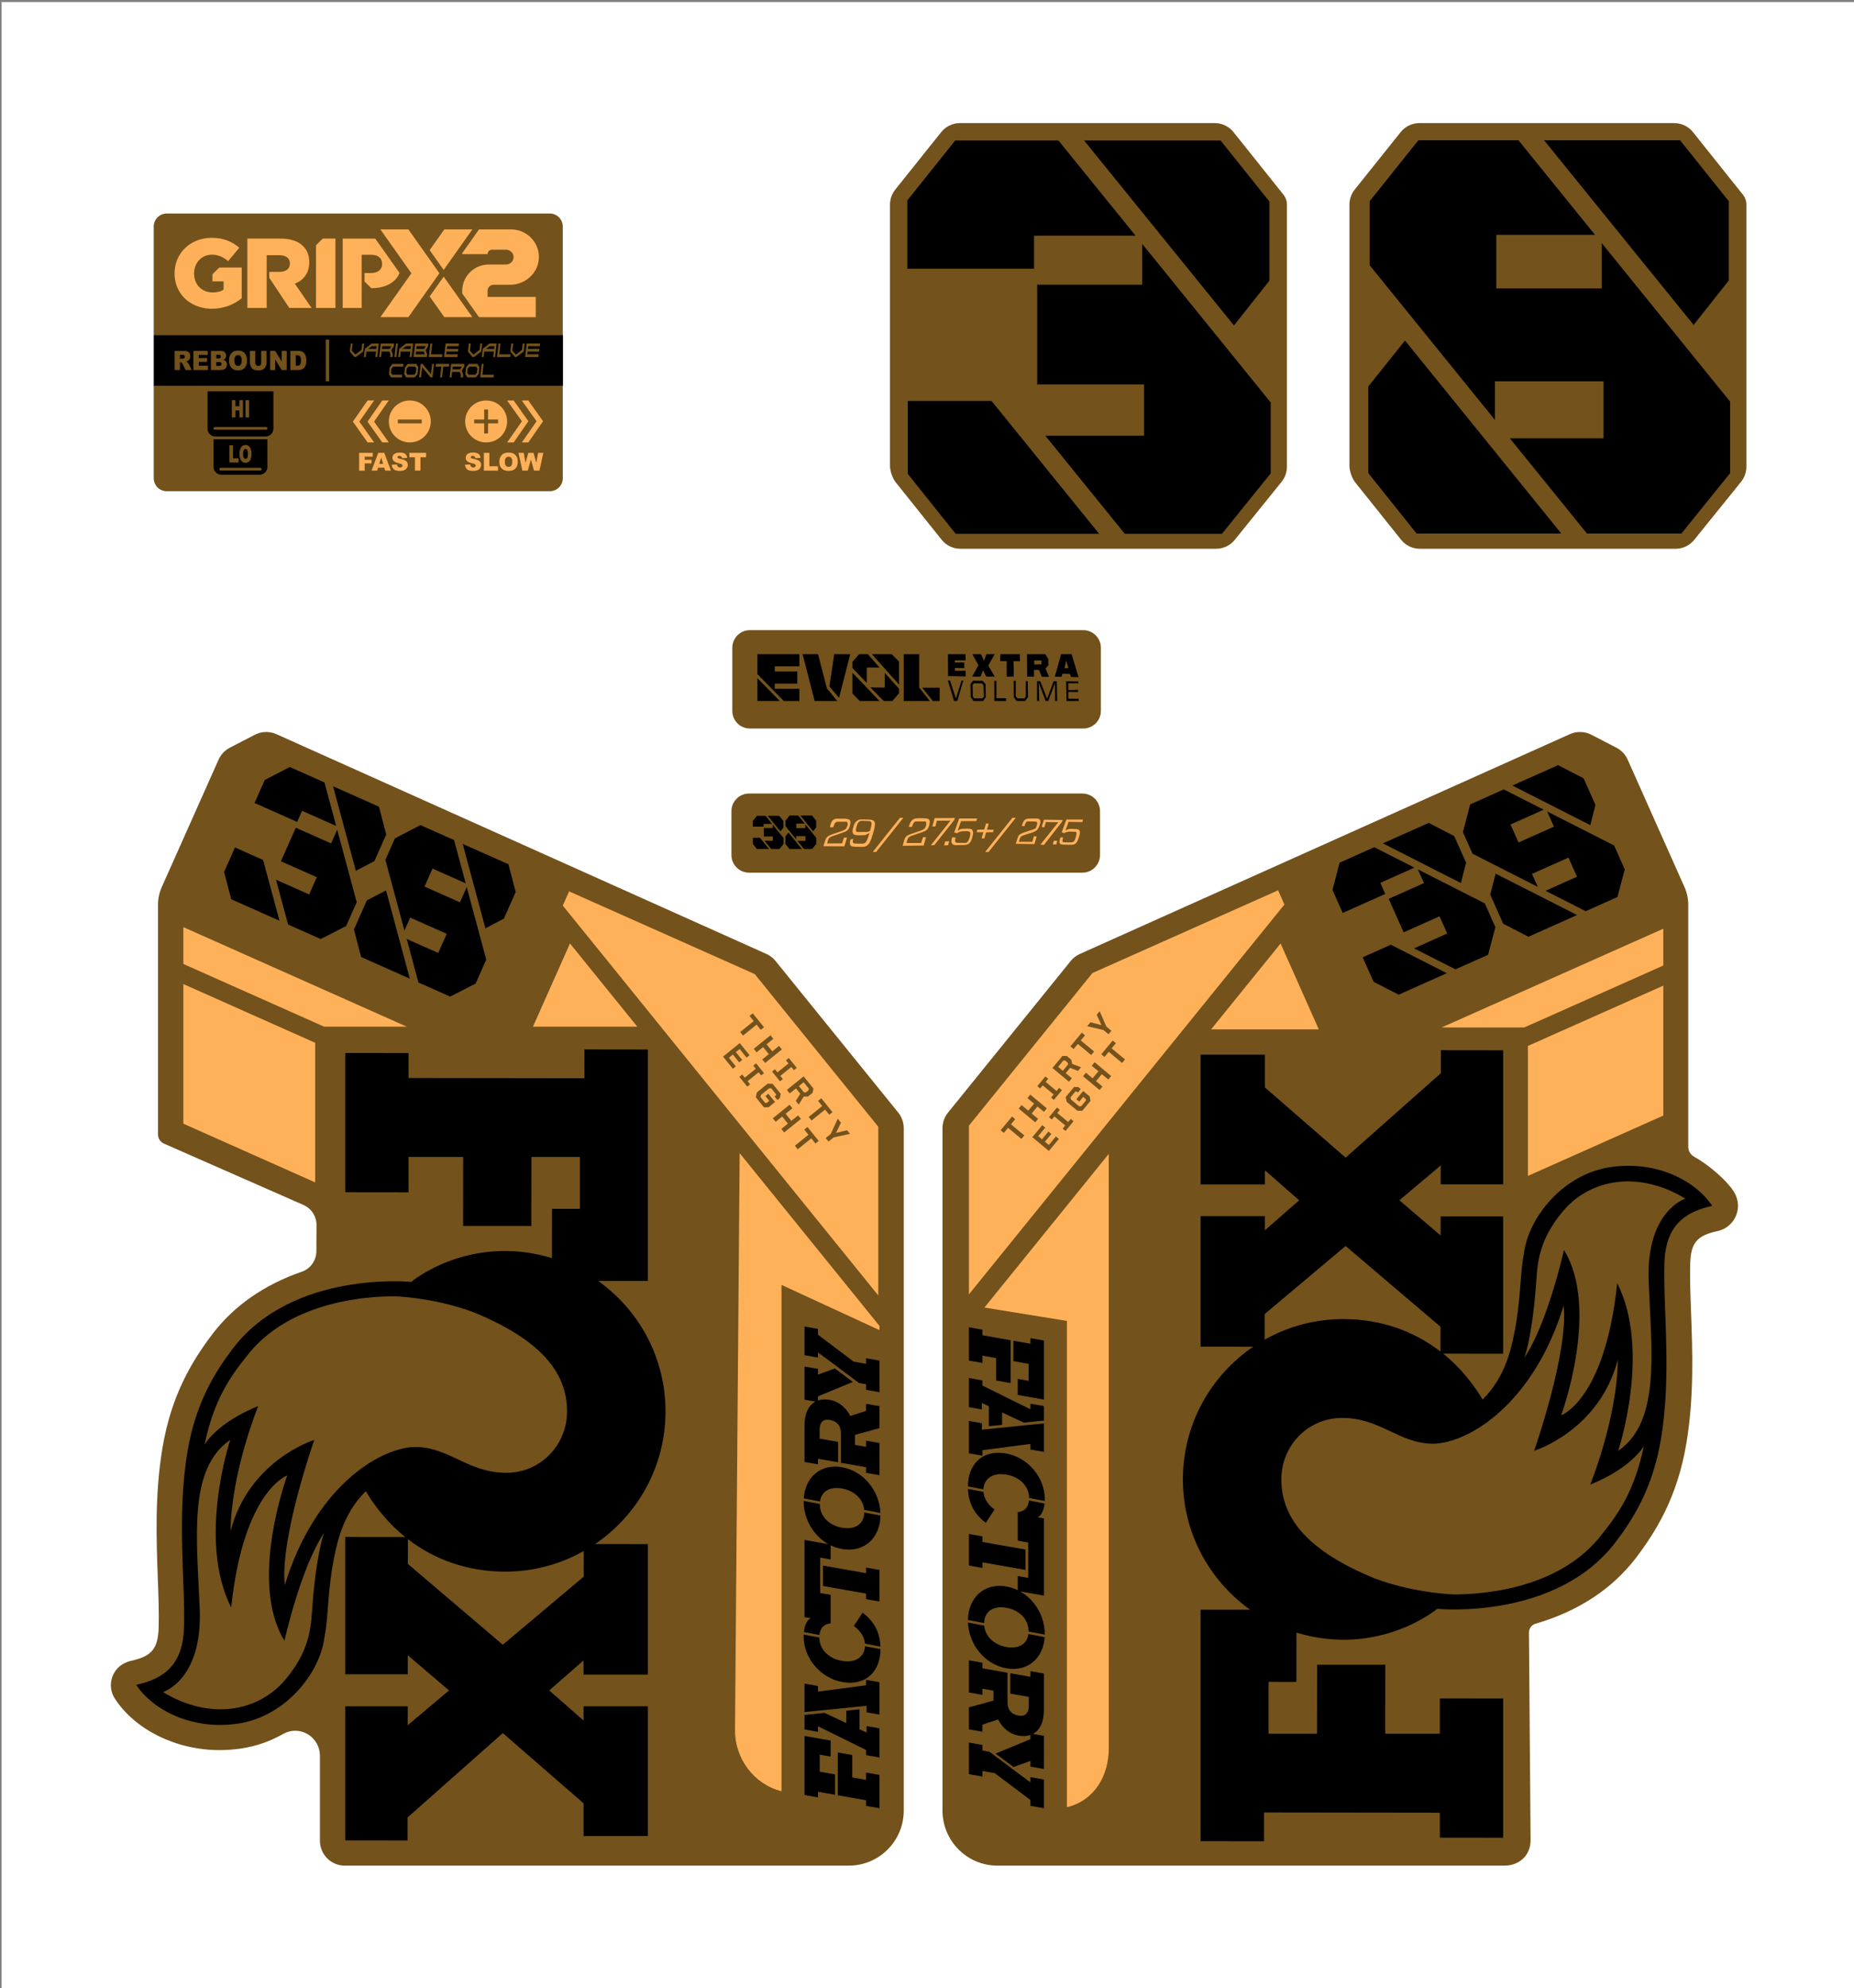 <svg xml:space="preserve" style="enable-background:new 0 0 693.796 743.481;" viewBox="0 0 693.796 743.481" height="743.481px" width="693.796px" y="0px" x="0px" xmlns:xlink="http://www.w3.org/1999/xlink" xmlns="http://www.w3.org/2000/svg" version="1.1">
<rect x="0" y="0" width="693.796" height="743.481" fill="#808080" stroke="none"/>
<style type="text/css">
	.st0{fill:#FFFFFF;}
	.st1{fill:#73521C;}
	.st2{fill:#FFB15A;}
</style>
<g id="Background_00000088836408487645486610000011415463196376150667_">
	<rect height="743.481" width="693.796" class="st0" y="0.76" x="0.602"></rect>
	<path d="M455.072,205.232c2.719,0,5.293-1.23,7.001-3.346l17.518-21.691
		c1.293-1.601,1.998-3.596,1.998-5.654V76.507c0-1.343-0.457-2.647-1.295-3.697
		l-18.687-23.397c-1.708-2.135-4.293-3.378-7.027-3.378h-95.341
		c-2.734,0-5.32,1.243-7.027,3.378l-17.19,21.487c-1.277,1.596-1.972,3.579-1.972,5.622
		v97.755c0,1.881,0.961,4.622,2.136,6.091l17.19,21.487
		c1.707,2.134,4.293,3.377,7.027,3.377H455.072z" class="st1"></path>
	<path d="M627.006,205.232c2.719,0,5.293-1.23,7.001-3.346l17.518-21.691
		c1.293-1.601,1.998-3.596,1.998-5.654V76.507c0-1.343-0.457-2.647-1.295-3.697
		l-18.687-23.397c-1.708-2.135-4.293-3.378-7.027-3.378H531.173
		c-2.734,0-5.32,1.243-7.027,3.378l-17.19,21.487c-1.277,1.596-1.972,3.579-1.972,5.622
		v97.755c0,1.881,0.961,4.622,2.136,6.091l17.19,21.487
		c1.707,2.134,4.293,3.377,7.027,3.377H627.006z" class="st1"></path>
	<path d="M81.801,284.087c0.854-1.917,2.351-3.504,4.215-4.468l9.154-4.733
		c1.064-0.549,2.21-0.951,3.4-1.082c1.684-0.185,3.321,0.068,4.839,0.744
		l183.371,82.198c1.332,0.592,2.521,1.505,3.438,2.637l45.911,56.696
		c1.339,1.653,2.068,3.715,2.068,5.841v255.24c0,11.329-9.218,20.547-20.547,20.547H128.99
		c-5.109-0.008-9.267-4.171-9.267-9.282V656.605c0-5.151-4.167-9.343-9.289-9.343
		c-1.563,0-3.06,0.401-4.451,1.19c-4.977,2.82-10.311,4.661-15.854,5.469
		c-2.661,0.388-5.35,0.585-7.993,0.585c-16.136,0-31.491-7.536-39.12-19.199
		c-2.131-3.256-2.021-7.405,0.28-10.571c1.314-1.808,3.393-3.106,5.855-3.652
		c7.69-1.709,9.983-4.511,10.227-12.492c0.16-5.267-0.071-11.524-0.315-18.149
		c-0.548-14.845-1.168-31.648,1.745-49.01c3.386-20.183,11.388-32.877,18.769-42.633
		c8.066-10.527,19.294-18.337,33.368-23.209c3.261-1.129,5.435-4.219,5.451-7.67l0.046-9.763
		c0.015-3.244-1.891-6.194-4.855-7.514l-52.239-22.962c-1.347-0.593-2.218-1.927-2.218-3.399
		v-85.93c0-2.273,0.479-4.521,1.405-6.598L81.801,284.087z" class="st1"></path>
	<path d="M373.251,697.707c-11.329,0-20.547-9.218-20.547-20.547v-255.24
		c0-2.126,0.729-4.188,2.068-5.841l45.911-56.695c0.917-1.133,2.106-2.045,3.438-2.638
		l183.371-82.198c1.518-0.675,3.155-0.928,4.839-0.743
		c1.19,0.131,2.337,0.532,3.4,1.082l9.153,4.733c1.865,0.963,3.362,2.551,4.216,4.467
		l21.266,47.669c0.926,2.076,1.405,4.324,1.405,6.597v90.545
		c0,1.54,0.859,2.932,2.203,3.685c5.928,3.323,12.101,8.937,14.623,12.703
		c1.33,1.989,1.952,4.286,1.75,6.467c-0.391,4.281-3.466,7.761-7.647,8.659
		c-7.672,1.645-9.959,4.369-10.197,12.143c-0.159,5.261,0.072,11.517,0.317,18.141
		c0.547,14.856,1.167,31.682-1.752,49.079c-3.4,20.275-11.438,33.026-18.851,42.825
		c-8.96,11.691-21.622,19.985-37.636,24.653c-1.426,0.415-2.422,1.772-2.422,3.3
		l0.61,77.595c0,1.444-0.25,2.762-0.743,3.927c-1.537,3.63-5.061,5.632-8.977,5.632
		H373.251z" class="st1"></path>
	<path d="M210.6,84.715v94.129c0,2.686-2.177,4.863-4.863,4.863H62.392
		c-2.686,0-4.863-2.177-4.863-4.863V84.715c0-2.686,2.177-4.863,4.863-4.863h143.344
		C208.422,79.852,210.6,82.029,210.6,84.715z" class="st1"></path>
	<path d="M405.057,326.355H280.303c-3.637,0-6.585-2.948-6.585-6.585v-16.42
		c0-3.637,2.948-6.585,6.585-6.585h124.753c3.637,0,6.585,2.948,6.585,6.585v16.42
		C411.642,323.407,408.693,326.355,405.057,326.355z" class="st1"></path>
	<path d="M405.38,272.454H280.627c-3.637,0-6.585-2.948-6.585-6.585v-23.62
		c0-3.637,2.948-6.585,6.585-6.585h124.753c3.637,0,6.585,2.948,6.585,6.585v23.62
		C411.965,269.506,409.017,272.454,405.38,272.454z" class="st1"></path>
</g>
<g id="Layer_6_00000089540441029471695110000002664546049418342578_">
	<path d="M329.49,616.754c-0.011,8.198-5.372,13.86-14.235,12.297
		c-8.457-1.491-14.521-9.222-14.521-16.972c0-0.27,0.007-0.531,0.019-0.788l5.841,1.11
		c0.023,4.544,3.645,7.889,8.497,8.745c4.72,0.832,8.382-1.244,8.602-5.494L329.49,616.754
		z M323.688,614.692l5.781,1.099c-0.212-5.31-2.256-9.331-6.662-12.682l-3.301,4.99
		C320.759,608.917,323.419,611.268,323.688,614.692 M301.064,604.764l2.311,0.407
		c-1.333,0.668-2.269,2.53-2.55,5.175l5.818,1.105c0.273-2.598,1.75-4.164,4.199-4.334
		v-5.614l-9.778-1.724V604.764z M313.517,663.767v7.625l10.567,1.863v2.095l5.034,0.887
		v-12.443l-5.034-0.887v2.723l-5.156-0.909v-8.38l-5.406-0.952v8.378H313.517z
		 M301.063,671.29l5.034,0.888v-2.095l6.376,1.124v-7.625l-5.716-1.008v-6.368l4.084,0.721
		l0.001-5.991l-9.779-1.725V671.29z M310.596,523.539c-5.735-1.011-9.531,2.341-9.531,9.589
		v13.616l5.033,0.888v-2.095l7.542,1.33v-7.625l-6.923-1.221v-3.436
		c0-2.639,1.32-3.998,3.796-3.562c2.847,0.502,4.167,2.328,4.167,4.966v2.077h0.004
		v8.985l9.402,1.658v2.095l5.034,0.887v-12.024l-5.033-0.887v2.304l-4.168-0.735v-3.728
		l9.201-2.526v-8.211l-5.033-0.887v2.639l-5.9,1.934
		C316.537,526.304,313.772,524.099,310.596,523.539 M312.419,511.788l-6.321,2.287v-2.136
		l-5.033-0.888l-0.001,12.401l5.034,0.888v-2.137l13.057-5.394L312.419,511.788z M301.065,506.82
		l5.034,0.888v-1.928l7.55,5.563l-0.048,0.018l7.83,5.837l2.655,0.468v2.095l5.034,0.888
		v-11.815l-5.034-0.887v2.095l-4.62-0.815l-13.367-10.066v-2.178l-5.034-0.888V506.82z
		 M321.651,646.727v-7.472l-4.95,0.502v4.63l-8.146-3.805l-7.491,0.76v5.441l5.033,0.887
		v-2.094l17.988,8.87v1.927l5.034,0.888v-10.894l-4.827-0.85l-0.001,2.43L321.651,646.727z
		 M324.085,630.272l-17.988,2.357v-2.094l-5.034-0.888v10.64l23.012-2.332v0.002l0.216-0.024
		v2.43l4.827,0.851v-12.108l-5.033-0.887V630.272z M307.968,585.496v7.625l16.118,2.842v2.095
		l5.033,0.887v-11.814l-5.033-0.888v2.095L307.968,585.496z M301.064,600.283l9.778,1.724v-5.572
		l-3.92-0.691v-2.807h0.001v-7.625h-0.001v-2.807l3.92,0.692v-5.573l-9.778-1.724V600.283z
		 M323.419,565.624c-0.079,4.541-3.635,6.54-8.327,5.712
		c-4.744-0.837-8.293-4.144-8.293-8.794c0-0.026,0.003-0.05,0.004-0.077l-6.065-1.153
		c0,0.054-0.004,0.107-0.004,0.161c0,8.379,5.9,16.332,14.358,17.823
		c8.379,1.478,14.284-4.265,14.394-12.518L323.419,565.624z M300.774,560.36l6.094,1.158
		c0.492-3.92,3.845-5.617,8.224-4.845c4.462,0.787,7.901,3.766,8.295,7.986l6.088,1.157
		c-0.332-8.107-6.17-15.655-14.383-17.103C307.015,547.289,301.274,552.583,300.774,560.36
		 M390.641,676.237l-5.034-0.887v-2.179l-13.367-10.065l-4.621-0.815v2.095l-5.034-0.888
		l0.001-11.815l5.033,0.888v2.095l2.655,0.468l7.831,5.838l-0.048,0.017l7.55,5.563v-1.927
		l5.034,0.887V676.237z M386.447,650.357c0.329-0.112,0.648-0.242,0.949-0.401l-0.949-0.167
		V650.357z M368.012,556.964c0.22-4.25,3.882-6.326,8.602-5.494
		c4.853,0.856,8.474,4.201,8.497,8.745l5.841,1.11c0.012-0.257,0.019-0.518,0.019-0.787
		c0-7.751-6.064-15.482-14.521-16.973c-8.863-1.563-14.224,4.099-14.234,12.297
		L368.012,556.964z M368.017,557.925l-5.781-1.1c0.212,5.311,2.256,9.332,6.662,12.682
		l3.301-4.99C370.946,563.7,368.286,561.349,368.017,557.925 M390.642,567.854l-2.311-0.408
		c1.333-0.667,2.268-2.53,2.55-5.174l-5.818-1.106
		c-0.273,2.599-1.751,4.164-4.199,4.335v5.614l9.778,1.724V567.854z M378.187,508.851v-7.625
		l-10.567-1.863v-2.095l-5.034-0.888v12.443l5.034,0.888v-2.723l5.156,0.909v8.379l5.406,0.953
		v-8.379L378.187,508.851z M390.642,501.328l-5.034-0.888v2.095l-6.376-1.124v7.624
		l5.716,1.008v6.368l-4.084-0.72v5.991l9.778,1.724V501.328z M381.109,649.078
		c5.735,1.011,9.531-2.341,9.531-9.589v-13.616l-5.033-0.887v2.094l-7.542-1.33v7.626
		l6.923,1.22v3.436c0,2.639-1.32,3.999-3.796,3.562
		c-2.847-0.502-4.167-2.328-4.167-4.966v-2.077h-0.004v-8.985l-9.402-1.657v-2.095
		l-5.034-0.888v12.025l5.034,0.887v-2.305l4.167,0.735v3.728l-9.201,2.526v8.211l5.033,0.888
		v-2.639l5.9-1.935C375.168,646.313,377.933,648.518,381.109,649.078 M379.286,660.829
		l6.321-2.288v2.137l5.034,0.887V649.165l-5.034-0.888v2.137l-13.057,5.393L379.286,660.829z
		 M370.054,525.891v7.472l4.95-0.502v-4.631l8.146,3.805l7.492-0.759v-5.441l-5.034-0.887
		v2.094l-17.988-8.87v-1.927l-5.033-0.888l-0.001,10.893l4.828,0.851v-2.43L370.054,525.891z
		 M367.62,542.345l17.988-2.357v2.094l5.033,0.888v-10.64l-23.011,2.332l-0.001-0.002
		l-0.215,0.024v-2.43l-4.828-0.851v12.108l5.034,0.887V542.345z M383.737,587.121v-7.625
		l-16.118-2.842v-2.095l-5.033-0.887v11.815l5.033,0.887v-2.095L383.737,587.121z
		 M390.642,572.334l-9.778-1.725l-0.001,5.573l3.921,0.691v2.807h-0.001v7.624v0.001v2.806
		l-3.92-0.691v5.573l9.779,1.724V572.334z M368.286,606.993
		c0.079-4.541,3.635-6.539,8.327-5.712c4.745,0.837,8.293,4.144,8.293,8.794
		c0,0.026-0.003,0.05-0.004,0.077l6.065,1.153c0.001-0.054,0.004-0.106,0.004-0.161
		c0-8.379-5.9-16.332-14.358-17.823c-8.378-1.478-14.284,4.265-14.394,12.519
		L368.286,606.993z M390.931,612.257l-6.094-1.159c-0.492,3.921-3.845,5.618-8.224,4.846
		c-4.463-0.787-7.901-3.766-8.295-7.986l-6.088-1.158
		c0.332,8.108,6.17,15.655,14.383,17.103C384.69,625.328,390.43,620.034,390.931,612.257"></path>
</g>
<g id="Layer_5_00000060736885543314515090000010066822966703358353_">
	<path d="M129.207,638.132v50.158l23.295,0.03l0.01-8.622l35.642-31.557l30.218,26.255v12.242
		h24.061v-48.518h-24.061v5.305l-12.836-11.235l12.836-11.242v5.324h24.061v-48.814
		l-19.723-0.024c15.868-10.765,26.307-28.927,26.334-49.531
		c0.026-20.157-9.926-37.965-25.191-48.85h18.58v-86.555l-23.736-0.033l-0.014,10.776
		l-65.797-0.087v-9.337l-23.679-0.029v52.075l23.679,0.029v-13.202h20.445l-0.031,25.8
		h25.532l0.035-25.8h18.134v19.391l-10.43-0.014l-0.024,18.429
		c-30.99-9.332-52.683,8.916-52.683,8.916s-44.224-4.458-66.683,24.852
		c-6.318,8.351-13.876,19.842-17.017,38.569c-4.083,24.345-0.783,48.732-1.306,65.907
		c-0.409,13.394-6.995,19.018-17.872,21.351c5.912,9.04,20.341,17.088,38.006,14.511
		c17.665-2.577,30.784-18.73,32.445-32.43c1.197-5.486,1.206-14.959,2.79-25.215
		c1.654-9.867,3.892-20.538,12.666-29.304c0,0,5.346,9.678,14.764,17.173l-22.45-0.028
		v0.001V626.147h23.376l0.009-7.131l15.445,13.174l-15.479,13.032l0.01-7.09H129.207z
		 M117.017,599.111c-0.653,7.884-0.19,17.122-10.221,29.022
		c-10.104,11.987-28.113,15.4-45.799,4.666c0,0,14.804-4.49,13.745-31.026
		c-1.059-26.537-4.502-52.321,11.419-63.305c0,0-12.466,37.435,0.352,62.722
		c4.585-43.691,20.979-49.42,20.979-49.42s-14.655,39.721-1.052,61.834
		c0,0,6.154-27.56,14.869-40.368C121.309,573.236,118.634,579.611,117.017,599.111
		 M106.57,592.767c-1.893-17.505,11.034-54.25,11.034-54.25s-24.349,7.44-31.317,34.065
		c0.209-21.901,10.329-46.74,10.329-46.74c-15.715,6.38-20.074,14.453-20.074,14.453
		c1.006-4.867,2.245-9.054,3.615-12.683c3.512-9.27,7.839-14.985,11.602-19.712
		c16.732-22.599,49.085-23.114,56.169-23.114c4.616,0.228,16.62,1.292,29.208,5.933
		c24.857,10.165,35.066,22.328,35.066,37.08c0,12.718-9.995,22.997-22.713,22.997
		c-14.534,0-21.274-9.653-34.257-9.653C141.566,541.531,117.74,556.491,106.57,592.767
		 M152.636,584.882l0.012-9.27c9.967,7.688,22.34,12.128,36.305,12.148
		c10.722,0.014,20.784-2.795,29.501-7.701l-0.013,9.579l-30.287,25.461L152.636,584.882z
		 M562.498,442.939v-50.158l-23.295-0.03l-0.01,8.622l-35.642,31.557l-30.218-26.255v-12.243
		h-24.061v48.519h24.061v-5.305L486.169,448.882l-12.836,11.242V454.8h-24.061v48.814
		l19.723,0.024c-15.868,10.765-26.307,28.927-26.334,49.531
		c-0.026,20.157,9.926,37.965,25.191,48.85h-18.58v86.555l23.736,0.033l0.014-10.776
		l65.797,0.087v9.337l23.679,0.029v-52.075l-23.679-0.029v13.202h-20.445l0.031-25.8
		h-25.532l-0.035,25.8h-18.134v-19.391l10.43,0.014l0.024-18.429
		c30.99,9.332,52.683-8.916,52.683-8.916s44.224,4.458,66.683-24.852
		c6.318-8.351,13.876-19.842,17.017-38.569c4.084-24.345,0.783-48.732,1.307-65.907
		c0.408-13.394,6.995-19.019,17.871-21.351c-5.912-9.04-20.341-17.088-38.006-14.511
		c-17.665,2.577-30.784,18.73-32.445,32.43c-1.197,5.486-1.205,14.959-2.79,25.215
		c-1.654,9.867-3.892,20.538-12.666,29.304c0,0-5.346-9.678-14.764-17.173l22.45,0.028
		v-0.001V454.925h-23.375l-0.01,7.13L523.669,448.882l15.478-13.032l-0.009,7.09H562.498z
		 M574.688,481.961c0.654-7.884,0.19-17.122,10.221-29.022
		c10.104-11.987,28.113-15.4,45.799-4.666c0,0-14.804,4.49-13.745,31.026
		c1.059,26.537,4.502,52.321-11.419,63.305c0,0,12.466-37.435-0.352-62.722
		c-4.585,43.691-20.978,49.42-20.978,49.42s14.655-39.721,1.051-61.834
		c0,0-6.154,27.56-14.869,40.368C570.396,507.836,573.071,501.461,574.688,481.961
		 M585.135,488.303c1.894,17.506-11.034,54.251-11.034,54.251s24.349-7.44,31.317-34.065
		c-0.208,21.901-10.329,46.74-10.329,46.74c15.715-6.38,20.074-14.453,20.074-14.453
		c-1.006,4.867-2.244,9.054-3.615,12.683c-3.512,9.27-7.839,14.985-11.601,19.712
		c-16.733,22.598-49.086,23.114-56.17,23.114c-4.616-0.228-16.619-1.292-29.208-5.933
		c-24.857-10.165-35.066-22.328-35.066-37.08c0-12.718,9.995-22.997,22.713-22.997
		c14.534,0,21.274,9.653,34.257,9.653C550.139,539.54,573.965,524.581,585.135,488.303
		 M539.069,496.189l-0.012,9.27c-9.967-7.688-22.34-12.128-36.305-12.148
		c-10.722-0.014-20.784,2.795-29.501,7.701l0.013-9.579l30.287-25.461L539.069,496.189z"></path>
</g>
<g id="Layer_4_00000060713961920109332290000003928056685198573976_">
	<path d="M68.614,346.729l83.619,37.23h-30.933l-52.686-23.458V346.729z M199.441,383.958
		h39.052l-25.198-31.117L199.441,383.958z M275.05,646.985
		c-0.102,10.597,7.106,20.372,17.401,22.885V480.527l36.668,16.912v-1.566l-52.326-64.617
		L275.05,646.985z M68.614,368.02v52.209l49.333,21.965v-52.209L68.614,368.02z
		 M282.435,364.284l-69.469-30.929l-2.365,5.314l118.064,145.798v-63.093L282.435,364.284z
		 M304.413,407.105l-0.354,1.606l-1.69,1.363l-1.594,0.014l-1.879,3.005l-1.121-1.387
		l1.707-2.663l-1.612-1.997l-2.335,1.884l-1.068-1.324l6.268-5.057L304.413,407.105z
		 M295.189,395.678l2.962,3.669l-1.071,0.865l-0.951-1.177l-4.124,3.328l0.95,1.177
		l-1.072,0.865l-2.961-3.67l1.071-0.864l0.945,1.17l4.125-3.328l-0.946-1.17
		L295.189,395.678z M289.398,388.502l-2.534,2.045l2.134,2.645l2.535-2.045l1.068,1.323
		l-6.269,5.057l-1.067-1.322l2.444-1.972l-2.135-2.645l-2.443,1.972l-1.068-1.323l6.267-5.058
		L289.398,388.502z M280.492,379.938l1.207-0.974l4.194,5.195l-1.207,0.975l-1.561-1.933
		l-5.061,4.083l-1.072-1.329l5.061-4.083L280.492,379.938z M275.361,398.798l-1.117,0.902
		l-3.672-4.55l6.269-5.058l3.66,4.535l-1.118,0.901l-2.592-3.211l-1.426,1.151
		l2.369,2.935l-1.117,0.902l-2.369-2.935l-1.49,1.202L275.361,398.798z M279.644,406.39
		l-2.961-3.67l1.071-0.865l0.944,1.169l4.124-3.328l-0.943-1.169l1.072-0.865l2.961,3.67
		l-1.072,0.865l-0.949-1.177l-4.125,3.328l0.95,1.177L279.644,406.39z M285.882,414.119
		l-3.051-3.78l0.397-1.795l4.033-3.255l1.839-0.008l3.074,3.808l-0.349,1.577
		l-0.899,0.726l-1.068-1.324l0.473-0.38l0.097-0.439l-1.807-2.237l-0.793,0.003
		l-3.079,2.485l-0.171,0.773l1.783,2.209l0.538-0.002l0.972-0.785l-1.435-1.779l1.089-0.88
		l2.504,3.103l-2.443,1.972L285.882,414.119z M292.396,422.189l2.443-1.972l-2.135-2.646
		l-2.443,1.972l-1.069-1.322l6.269-5.058l1.068,1.322l-2.535,2.045l2.135,2.646l2.535-2.045
		l1.066,1.322l-6.267,5.058L292.396,422.189z M305.158,427.65l-1.56-1.933l-5.06,4.083
		l-1.073-1.329l5.06-4.083l-1.56-1.934l1.209-0.975l4.193,5.196L305.158,427.65z
		 M303.701,419.047l-1.072-1.329l5.059-4.083l-1.559-1.933l1.207-0.974l4.193,5.195
		l-1.207,0.974l-1.56-1.933L303.701,419.047z M311.959,425.376l-1.908,1.539l-1.062-1.315
		l1.908-1.539l2.607-5.692l1.209,1.497l-1.858,3.814l4.151-0.973l1.078,1.337
		L311.959,425.376z M300.89,408.557l-1.93-2.39l1.78-1.437l1.948,2.413l-0.131,0.598
		l-1.009,0.814L300.89,408.557z M479.218,352.849l14.298,32.115h-40.304L479.218,352.849z
		 M368.385,488.997l30.869,5.005v181.873c10.295-2.512,15.775-11.784,15.673-22.38
		l-0.016-221.953L368.385,488.997z M622.43,347.319l-82.934,36.925h30.933l52.001-23.153
		V347.319z M622.43,368.61l-50.652,22.552v48.601l50.652-22.551V368.61z M399.702,398.072
		l-1.966,2.361l-1.759-1.464l1.985-2.383l0.612,0.012l0.996,0.829L399.702,398.072z
		 M480.651,338.273L362.586,484.071v-63.094l46.231-57.089l69.468-30.93L480.651,338.273z
		 M406.846,383.776l6.094,1.439l1.884,1.568l1.081-1.299l-1.884-1.568l-2.509-5.745
		l-1.098,1.32l1.768,3.879l-4.105-1.072L406.846,383.776z M400.564,391.323l1.194,0.994
		l1.589-1.909l4.997,4.159l1.094-1.314l-4.997-4.159l1.589-1.908l-1.194-0.994
		L400.564,391.323z M393.84,399.401l6.191,5.153l1.087-1.306l-2.306-1.919l1.644-1.974
		l2.944,1.151l1.142-1.371l-3.317-1.253l-0.326-1.56l-1.669-1.388l-1.644-0.033
		L393.84,399.401z M388.191,406.188l1.059,0.882l0.962-1.155l4.073,3.39l-0.961,1.155
		l1.058,0.881l3.016-3.624l-1.057-0.881l-0.968,1.162l-4.074-3.39l0.967-1.162
		l-1.058-0.882L388.191,406.188z M381.204,414.582l6.19,5.153l1.088-1.306l-2.413-2.009
		l2.175-2.612l2.413,2.008l1.087-1.306l-6.191-5.153l-1.087,1.307l2.503,2.083l-2.174,2.612
		l-2.504-2.083L381.204,414.582z M383.323,424.626l-4.997-4.159l1.589-1.909l-1.194-0.994
		l-4.272,5.132l1.194,0.994l1.589-1.909l4.997,4.159L383.323,424.626z M396.25,425.935
		l-1.104-0.918l-2.652,3.187l-1.472-1.226l2.414-2.899l-1.103-0.918l-2.414,2.899
		l-1.409-1.172l2.641-3.172l-1.103-0.919l-3.729,4.478l6.191,5.153L396.25,425.935z
		 M401.75,419.328l-1.059-0.881l-0.968,1.163l-4.073-3.39l0.968-1.163l-1.059-0.881
		l-3.017,3.624l1.059,0.882l0.962-1.156l4.073,3.39l-0.961,1.156l1.058,0.881
		L401.75,419.328z M408.104,411.694l-0.342-1.67l-2.414-2.008l-2.55,3.065l1.077,0.896
		l1.464-1.759l0.96,0.799l0.107,0.528l-1.815,2.182l-0.793-0.016l-3.041-2.531
		l-0.16-0.777l1.84-2.211l0.448,0.009l0.467,0.389l1.088-1.306l-0.889-0.74l-1.614-0.031
		l-3.131,3.761l0.369,1.802l3.984,3.315l1.839,0.035L408.104,411.694z M415.827,402.417
		l-6.191-5.152l-1.087,1.306l2.502,2.083l-2.174,2.613l-2.503-2.083l-1.087,1.306l6.191,5.153
		l1.087-1.307l-2.413-2.008l2.175-2.613l2.413,2.009L415.827,402.417z M420.997,396.206
		l-4.997-4.16l1.589-1.909l-1.194-0.993l-4.271,5.132l1.193,0.993l1.589-1.909
		l4.998,4.159L420.997,396.206z" class="st2"></path>
</g>
<g id="Layer_3_00000098187639780337736290000009722396200574306968_">
	<path d="M173.146,315.603l2.356,1.047l14.753,6.555l2.727,10.39l-4.423,9.956l-6.906,3.625
		L173.146,315.603z M144.466,333.001l-7.182,3.72l-4.837,10.888l2.702,10.292l14.983,6.658
		l3.223,1.432L144.466,333.001z M174.656,331.751l-2.532,5.698l-4.896-2.176l-3.413-1.516
		l-4.953-2.201l2.991-6.734l4.953,2.201l3.413,1.517l4.057,1.803l-4.358-16.175
		l-12.582-5.591l-9.537,4.94l-3.574,8.044l7.124,26.441l2.153-4.847l5.126,2.278
		l3.413,1.516l5.126,2.278l-3.183,7.163l-5.125-2.277l-3.413-1.517l-3.248-1.443
		l4.384,16.272l11.888,5.282l9.505-4.868l3.987-8.973L174.656,331.751z M113.036,303.217
		l5.007,2.225l3.589,1.595l4.171,1.853l-4.385-16.272l-12.982-5.769l-9.358,4.848
		l-3.819,8.596l15.931,7.079L113.036,303.217z M126.181,310.294l-2.278,5.128l-13.207-5.868
		l-5.569,12.535l13.436,5.971l-2.864,6.446l-5.236-2.326l-3.59-1.595l-3.583-1.592
		l4.516,16.759l12.22,5.43l9.505-4.868l3.956-8.906L126.181,310.294z M133.166,325.672
		l6.949-3.646l4.423-9.957l-2.727-10.39l-14.864-6.604l-2.301-1.023L133.166,325.672z
		 M98.461,321.615l-10.527-4.678l-4.074,9.169l2.676,10.195l14.864,6.605l3.178,1.412
		L98.461,321.615z M565.96,293.783l2.354-1.05l14.743-6.578l9.546,4.925l4.44,9.949
		l-1.927,7.557L565.96,293.783z M559.701,326.738l-2.041,7.826l4.856,10.88l9.456,4.879
		l14.973-6.681l3.22-1.437L559.701,326.738z M578.972,303.466l2.541,5.694l-4.893,2.182
		l-3.411,1.522l-4.95,2.209l-3.003-6.728l4.95-2.209l3.412-1.522l4.053-1.809
		l-14.936-7.583l-12.575,5.61l-2.709,10.393l3.586,8.038l24.418,12.397l-2.161-4.843
		l5.122-2.286l3.411-1.522l5.122-2.285l3.194,7.159l-5.122,2.285l-3.411,1.522
		l-3.245,1.447l15.026,7.63l11.88-5.301l2.742-10.321l-4.002-8.967L578.972,303.466z
		 M516.537,330.168l5.003-2.232l3.588-1.601l4.167-1.859l-15.027-7.629l-12.973,5.788
		l-2.659,10.199l3.833,8.589l15.921-7.104L516.537,330.168z M530.591,325.134l2.287,5.125
		l-13.198,5.888l5.59,12.526l13.427-5.991l2.875,6.442l-5.232,2.335l-3.587,1.6
		l-3.581,1.598l15.476,7.858l12.212-5.449l2.741-10.321l-3.971-8.899L530.591,325.134z
		 M546.693,330.233l1.939-7.604l-4.439-9.949l-9.546-4.925l-14.854,6.627l-2.299,1.026
		L546.693,330.233z M520.458,353.31l-10.521,4.694l4.089,9.162l9.367,4.832l14.854-6.627
		l3.176-1.417L520.458,353.31z"></path>
</g>
<g id="Layer_2">
	<path d="M311.672,306.722c0.533-0.491,1.143-0.617,2.047-0.55l2.416,0.009
		c1.025,0.042,1.441,0.211,1.735,0.404c0.466,0.412,0.47,1.046,0.184,2.122
		c-0.286,1.076-0.575,1.517-1.013,1.861c-0.315,0.319-0.9,0.567-1.849,0.89l-3.677,1.268
		c-0.488,0.101-0.924,0.445-1.143,0.617c-0.219,0.172-0.412,0.466-0.626,1.273
		l-0.214,0.806l5.588-0.011l0.694-2.176l1.147,0.017l-0.98,3.252l-7.882-0.023l0.551-1.638
		c0.358-1.345,0.673-1.664,1.11-2.009c0.437-0.344,0.899-0.567,1.849-0.89l3.677-1.268
		c0.706-0.272,0.924-0.445,1.143-0.617c0.219-0.172,0.315-0.319,0.652-1.151
		c0.24-0.685,0.164-1.05-0.033-1.39c-0.172-0.219-0.441-0.29-0.929-0.189
		l-2.416-0.009c-0.513-0.021-0.757,0.029-1.071,0.349
		c-0.219,0.172-0.412,0.466-0.795,1.689l-1.269,0.008
		C310.945,307.507,311.26,307.188,311.672,306.722z M323.633,311.111l-2.025,0.037
		c-0.757,0.029-1.025-0.042-1.198-0.261c-0.172-0.219-0.151-0.731,0.135-1.807
		c0.383-1.223,0.698-1.542,0.916-1.714c0.315-0.319,0.681-0.395,1.193-0.374l2.172,0.06
		c0.634-0.004,0.903,0.068,1.075,0.286c0.319,0.315,0.42,0.802-0.32,3.37
		C324.902,311.103,324.293,311.229,323.633,311.111z M318.258,314.001
		c-0.383,1.223-0.257,1.832,0.088,2.269c0.294,0.193,0.71,0.361,1.735,0.404
		l2.294,0.034c1.147,0.017,1.757-0.109,2.387-0.747c0.533-0.491,1.042-1.105,1.925-4.21
		c0.98-3.251,0.9-4.252,0.287-4.76c-0.319-0.315-0.857-0.458-1.882-0.501l-2.294-0.034
		c-0.904-0.067-1.634,0.084-2.168,0.576c-0.437,0.344-0.971,0.836-1.303,2.302
		c-0.479,1.369-0.328,2.1,0.016,2.538c0.319,0.315,0.735,0.483,1.882,0.5
		l1.904-0.012c0.756-0.029,1.097-0.227,2.24-0.844c-0.812,2.836-1.224,3.303-1.539,3.621
		c-0.219,0.172-0.559,0.37-1.194,0.374l-2.294-0.034c-0.635,0.004-0.904-0.068-1.075-0.286
		c-0.172-0.218-0.248-0.584,0.063-1.537L318.258,314.001z M327.853,318.625l10.192-12.779
		l-1.268,0.008l-10.193,12.778L327.853,318.625z M369.925,318.625l10.192-12.779l-1.268,0.008
		l-10.193,12.778L369.925,318.625z M340.019,309.25l1.269-0.008
		c0.383-1.222,0.576-1.517,0.795-1.689c0.315-0.319,0.559-0.369,1.071-0.348l2.416,0.009
		c0.487-0.101,0.756-0.03,0.928,0.189c0.198,0.34,0.151,0.731,0.034,1.391
		c-0.337,0.832-0.433,0.979-0.651,1.151c-0.219,0.172-0.559,0.37-1.143,0.617
		l-3.677,1.268c-0.95,0.323-1.412,0.546-1.849,0.89
		c-0.315,0.319-0.63,0.639-0.988,1.983l-0.429,1.613l7.857-0.099l0.883-3.105
		l-1.147-0.017l-0.694,2.176l-5.466-0.014l0.215-0.807c0.215-0.807,0.408-1.1,0.626-1.273
		c0.219-0.172,0.656-0.517,1.143-0.617l3.677-1.268c0.95-0.324,1.534-0.571,1.849-0.89
		c0.437-0.345,0.727-0.786,1.013-1.861c0.286-1.075,0.282-1.71-0.184-2.122
		c-0.294-0.193-0.71-0.361-1.735-0.404l-2.416-0.009
		c-0.878,0.054-1.487,0.18-2.021,0.672C340.957,307.023,340.667,307.465,340.019,309.25z
		 M349.677,316.021l7.456-9.418l0.239-0.685l-7.613,0.048l-0.883,3.105l1.147,0.017
		l0.572-2.151l5.075-0.032l-7.36,9.271L349.677,316.021z M353.719,314.677l-0.454,1.492
		l1.513-0.058l0.454-1.492L353.719,314.677z M356.321,313.124
		c-0.454,1.492-0.328,2.101,0.138,2.513c0.198,0.34,0.735,0.483,1.613,0.429l2.66-0.041
		c0.878-0.055,1.488-0.181,2.021-0.672c0.315-0.319,0.727-0.786,1.156-2.399
		c0.358-1.344,0.328-2.101-0.163-2.634c-0.198-0.341-0.588-0.387-1.614-0.429l-1.39,0.033
		c-1.025-0.042-1.488,0.18-2.265,0.722l-0.122,0.025l1.295-3.571l5.71-0.036
		l0.311-0.954l-6.735-0.006l-1.846,5.21l0.954,0.311
		c1.021-0.592,1.63-0.718,2.387-0.747l1.391-0.033c0.635-0.004,0.929,0.19,1.075,0.286
		c0.319,0.315,0.273,0.706,0.012,1.903c-0.383,1.223-0.673,1.664-0.891,1.836
		c-0.193,0.294-0.559,0.369-1.072,0.348l-2.416-0.009
		c-0.513-0.021-0.782-0.093-0.954-0.311c-0.294-0.193-0.223-0.462,0.038-1.659
		L356.321,313.124z M370.002,308.01l-1.025-0.042l-0.669,2.298l-2.538,0.016l-0.311,0.954
		l2.538-0.016l-0.668,2.298l1.025,0.042l0.669-2.298l2.538-0.016l0.311-0.954
		l-2.538,0.016L370.002,308.01z M387.977,310.459c-0.321,0.325-0.791,0.551-1.509,0.829
		l-3.395,1.089c-0.47,0.227-0.718,0.278-0.94,0.453
		c-0.222,0.175-0.419,0.474-0.638,1.295l-0.243,0.697l5.04-0.007l0.607-2.065
		l1.043,0.043l-0.825,2.885l-7.003-0.104l0.462-1.517c0.389-1.244,0.56-1.667,1.129-2.043
		c0.346-0.201,0.693-0.402,1.411-0.68l3.395-1.089c0.594-0.252,0.718-0.278,0.94-0.453
		c0.222-0.175,0.295-0.449,0.539-1.146c0.244-0.696,0.193-0.945,0.017-1.166
		c-0.026-0.124-0.299-0.197-0.697-0.244l-2.334-0.035
		c-0.521-0.022-0.645,0.004-0.868,0.179c-0.222,0.175-0.419,0.475-0.71,1.569
		l-1.043-0.043c0.462-1.517,0.758-1.966,1.202-2.317
		c0.321-0.325,0.817-0.427,1.586-0.457l2.582-0.017c0.769-0.03,1.193,0.141,1.394,0.488
		c0.325,0.321,0.303,0.842-0.013,1.812C388.619,309.809,388.422,310.108,387.977,310.459z
		 M390.669,315.978l6.748-8.633l0.244-0.697l-7.002-0.104l-0.851,2.762l1.043,0.043
		l0.509-1.915l4.668,0.069l-6.675,8.36L390.669,315.978z M394.358,314.44l-0.364,1.368
		l1.291-0.009l0.363-1.368L394.358,314.44z M400.941,315.019l-2.458-0.009
		c-0.521-0.022-0.671-0.12-0.82-0.218c-0.175-0.222-0.077-0.372,0.188-1.59
		l-1.043-0.043c-0.436,1.641-0.483,2.039-0.159,2.36c0.176,0.222,0.723,0.368,1.368,0.364
		l2.856,0.056c0.769-0.03,1.141-0.106,1.586-0.457c0.543-0.5,0.838-0.949,1.3-2.466
		c0.462-1.517,0.484-2.039,0.133-2.484c-0.201-0.346-0.624-0.517-1.393-0.488
		l-1.565-0.064c-0.919-0.069-1.389,0.158-2.082,0.559l-0.124,0.026l1.146-3.21
		l5.19,0.091l0.193-0.945l-6.207-0.01l-1.733,4.753l0.846,0.342
		c0.941-0.453,1.56-0.581,2.206-0.585l1.564,0.065c0.496-0.103,0.646-0.004,0.821,0.218
		c0.175,0.222,0.128,0.62-0.163,1.714c-0.291,1.095-0.586,1.543-0.808,1.718
		C401.685,314.865,401.437,314.916,400.941,315.019z M166.267,118.6l-5.479-7.736l5.245-7.412
		l10.724,15.148H166.267z M104.59,101.684h-3.816v2.215l7.445,11.216l0.035,0.058h8.341
		l-6.24-9.064c3.243-1.345,5.379-4.001,5.379-7.968v-0.07
		c0-2.552-0.784-4.57-2.318-6.02c-1.744-1.803-4.525-2.83-8.517-2.83h-2.915h-3.296
		h-6.123v25.952h7.235V95.455h2.183h0.012h2.558c2.423,0,3.922,1.026,3.922,3.079v0.07
		C108.476,100.483,107.048,101.684,104.59,101.684z M118.252,91.731l-0.001,0.001v23.441
		h7.27V89.221h-4.741c-0.983,0.979-1.539,1.53-2.527,2.509L118.252,91.731z
		 M76.587,115.237c0.023,0.012,0.041,0.018,0.064,0.023
		c0.071,0.008,0.143,0.017,0.215,0.027h0h0h0
		c0.084,0.011,0.168,0.022,0.253,0.031c0.05,0.006,0.098,0.013,0.146,0.02
		c0.048,0.007,0.096,0.015,0.146,0.021c0.661,0.058,1.229,0.099,1.229,0.099
		c0.107,0,0.212,0.001,0.319,0.003c0.11,0.001,0.221,0.003,0.336,0.003
		c4.671,0,8.447-1.699,11.157-3.932V100.06h-8.417l-2.523,2.5h-0.006v2.668h4.168v3.079
		c-1.036,0.708-2.353,1.062-4.097,1.062c-0.427,0-0.819-0.035-1.212-0.104
		c-0.386-0.064-0.714-0.139-0.96-0.209c-2.886-0.853-4.776-3.404-4.776-6.733v-0.07
		c0-3.248,1.943-5.927,4.747-6.75c0.369-0.093,0.773-0.157,0.995-0.186
		c0.246-0.035,0.533-0.07,0.814-0.07c2.529,0,4.349,0.887,6.199,2.407l4.168-4.993
		c-2.71-2.337-5.918-3.717-10.408-3.717c-0.187,0-0.398,0-0.597,0.023
		c-1.352,0.058-2.078,0.22-2.078,0.22c-6.556,1.137-11.145,6.431-11.145,13.031v0.07
		C65.324,109.09,69.996,114.153,76.587,115.237z M184.747,106.492h6.205
		c5.854,0,10.823-4.744,10.717-10.543c-0.105-5.625-4.741-10.155-10.442-10.155h-11.971
		l-6.275,8.873v0.371h9.477c0-0.922,0.755-1.67,1.686-1.67h5.122
		c1.464,0,2.775,1.061,2.915,2.505c0.158,1.659-1.154,3.051-2.792,3.051h-6.48
		c-5.485,0-9.933,4.407-9.933,9.842v0.969l6.275,8.873h21.237v-7.568h-18.006
		c0,0-0.029-1.015-0.029-2.268v-0.006C182.452,107.512,183.477,106.492,184.747,106.492z
		 M176.757,85.794H166.267l-5.479,7.742l5.245,7.412L176.757,85.794z M159.197,109.612
		l5.245-7.412l-5.245-7.412l-6.363-8.995h-10.489l11.607,16.406l-11.607,16.401h10.489
		L159.197,109.612z M138.867,102.107h-2.459v3.161l2.523,2.5h0.076
		c5.022,0,8.985-1.96,10.525-5.677l-9.085-12.834h0.006
		c-0.357-0.023-0.714-0.035-1.089-0.035h-11.122v25.952h7.094V95.275h1.071h2.423
		c2.564,0,4.133,1.166,4.168,3.329v0.139C143,100.796,141.431,102.107,138.867,102.107z
		 M181.922,149.763c-4.338-0-7.854,3.515-7.855,7.853
		c-0,4.337,3.515,7.854,7.853,7.854c4.337,0,7.853-3.515,7.854-7.852
		C189.774,153.28,186.259,149.763,181.922,149.763z M186.399,158.342l-3.744-0
		l-0,3.761h-1.469l0-3.761l-3.744-0l0-1.443l3.744,0v-3.77h1.469
		v3.77l3.744,0L186.399,158.342z M186.861,172.689c0,0.777,0.153,1.425,0.458,1.942
		s0.705,0.896,1.196,1.135s1.113,0.358,1.863,0.358c0.738,0,1.354-0.139,1.85-0.415
		c0.495-0.277,0.873-0.664,1.134-1.162s0.393-1.136,0.393-1.913
		c0-1.071-0.3-1.904-0.899-2.499c-0.599-0.594-1.453-0.892-2.56-0.892
		c-1.08,0-1.923,0.303-2.528,0.908C187.164,170.756,186.861,171.602,186.861,172.689z
		 M189.294,171.241c0.251-0.293,0.584-0.44,0.999-0.44c0.433,0,0.775,0.145,1.028,0.434
		c0.253,0.289,0.379,0.747,0.379,1.373c0,0.744-0.121,1.261-0.363,1.548
		s-0.584,0.432-1.026,0.432c-0.43,0-0.769-0.147-1.019-0.44
		c-0.25-0.294-0.375-0.776-0.375-1.448C188.917,172.02,189.043,171.535,189.294,171.241z
		 M141.548,169.357l-2.501,6.654h2.099l0.325-1.099h2.334l0.333,1.099h2.153l-2.5-6.654
		H141.548z M141.917,173.474l0.727-2.393l0.734,2.393H141.917z M200.788,157.552l-5.525-7.778
		l2.439-0.01l5.524,7.775l-5.52,7.931l-2.431-0L200.788,157.552z M136.464,170.787
		v1.162h2.578v1.344h-2.578v2.719h-2.065v-6.654h5.083v1.43H136.464z M192.214,149.764
		l5.525,7.775l-5.52,7.931l-2.432-0l5.513-7.919l-5.526-7.778L192.214,149.764z
		 M137.566,149.758l2.432,0l-5.514,7.919l5.526,7.778l-2.44,0.01l-5.525-7.775
		L137.566,149.758z M201.386,169.357h1.943l-1.467,6.654h-2.016l-1.167-4.189l-1.163,4.189
		h-2.016l-1.48-6.654h1.953l0.703,3.726l1.029-3.726h1.946l1.032,3.721L201.386,169.357z
		 M150.387,174.611c0.159-0.138,0.238-0.297,0.238-0.479c0-0.173-0.076-0.327-0.227-0.463
		c-0.151-0.137-0.502-0.265-1.053-0.386c-0.902-0.203-1.545-0.473-1.929-0.809
		c-0.387-0.336-0.581-0.764-0.581-1.284c0-0.342,0.099-0.665,0.297-0.969
		c0.198-0.305,0.496-0.543,0.894-0.718c0.398-0.174,0.943-0.261,1.636-0.261
		c0.851,0,1.499,0.158,1.945,0.475c0.446,0.316,0.711,0.819,0.796,1.509l-1.938,0.113
		c-0.052-0.299-0.16-0.517-0.325-0.653c-0.165-0.136-0.393-0.204-0.683-0.204
		c-0.239,0-0.419,0.051-0.54,0.152s-0.182,0.225-0.182,0.369
		c0,0.106,0.05,0.202,0.15,0.286c0.097,0.088,0.327,0.17,0.69,0.245
		c0.898,0.194,1.542,0.39,1.931,0.588s0.672,0.444,0.849,0.737
		c0.177,0.294,0.266,0.622,0.266,0.985c0,0.427-0.118,0.82-0.354,1.18
		c-0.236,0.36-0.566,0.634-0.989,0.819c-0.424,0.187-0.958,0.279-1.603,0.279
		c-1.131,0-1.915-0.218-2.351-0.653c-0.436-0.436-0.682-0.989-0.74-1.661l1.956-0.123
		c0.042,0.318,0.129,0.561,0.259,0.727c0.212,0.27,0.515,0.404,0.908,0.404
		C150.002,174.818,150.229,174.749,150.387,174.611z M145.486,149.759l-5.513,7.919
		l5.526,7.778l-2.439,0.01l-5.525-7.775l5.52-7.931L145.486,149.759z M155.287,176.011
		v-5.011h-2.097v-1.644h6.25v1.644h-2.097v5.011H155.287z M153.354,149.76
		c-4.338-0-7.854,3.515-7.855,7.852c-0,4.338,3.515,7.854,7.853,7.854
		c4.337,0,7.853-3.515,7.854-7.853C161.206,153.276,157.691,149.76,153.354,149.76z
		 M157.831,158.328l-8.957-0.001l0-1.43l8.957,0.001L157.831,158.328z M177.809,174.611
		c0.159-0.138,0.238-0.297,0.238-0.479c0-0.173-0.076-0.327-0.227-0.463
		c-0.151-0.137-0.502-0.265-1.053-0.386c-0.902-0.203-1.545-0.473-1.929-0.809
		c-0.387-0.336-0.581-0.764-0.581-1.284c0-0.342,0.099-0.665,0.297-0.969
		c0.198-0.305,0.496-0.543,0.894-0.718c0.398-0.174,0.943-0.261,1.636-0.261
		c0.851,0,1.499,0.158,1.945,0.475c0.446,0.316,0.711,0.819,0.796,1.509l-1.938,0.113
		c-0.052-0.299-0.16-0.517-0.325-0.653c-0.165-0.136-0.393-0.204-0.683-0.204
		c-0.239,0-0.419,0.051-0.54,0.152s-0.182,0.225-0.182,0.369
		c0,0.106,0.05,0.202,0.15,0.286c0.097,0.088,0.327,0.17,0.69,0.245
		c0.898,0.194,1.542,0.39,1.931,0.588s0.672,0.444,0.849,0.737
		c0.177,0.294,0.266,0.622,0.266,0.985c0,0.427-0.118,0.82-0.354,1.18
		c-0.236,0.36-0.566,0.634-0.989,0.819c-0.424,0.187-0.958,0.279-1.603,0.279
		c-1.131,0-1.915-0.218-2.351-0.653c-0.436-0.436-0.682-0.989-0.74-1.661l1.956-0.123
		c0.042,0.318,0.129,0.561,0.259,0.727c0.212,0.27,0.515,0.404,0.908,0.404
		C177.423,174.818,177.65,174.749,177.809,174.611z M183.135,169.357v5.016h3.209v1.639
		h-5.265v-6.654H183.135z" class="st2"></path>
</g>
<g id="Layer_1">
	<g id="Background">
	</g>
	<g id="Layer_8">
	</g>
	<g id="Layer_6">
	</g>
	<g id="Layer_5">
	</g>
	<g id="Layer_4">
	</g>
	<g id="Layer_3">
	</g>
	<g id="Layer_2_00000038387458029426208250000006273768513302837420_">
	</g>
	<g id="Layer_1_00000105421279388328596800000011396064277187825024_">
	</g>
	<path d="M386.957,100.505h-47.408V74.926l17.906-22.383h38.631l28.861,35.598h-12.409H401.856
		h-14.899V100.505z M427.436,91.212v15.261h-39.299v37.303h39.981v19.185h-15.581h-10.682
		h-10.663l29.724,36.663h36.364l18.246-22.595v-26.5L427.436,91.212z M461.771,121.717
		l13.243-16.736V75.352l-18.247-22.808h-44.23h-6.847L461.771,121.717z M371.047,149.958
		h-31.328v27.284l17.906,22.382h44.231h9.457L371.047,149.958z M577.813,52.446h7.009h43.881
		l18.237,22.808v29.629l-13.155,16.633L577.813,52.446z M525.773,127.355l-13.734,17.176
		v32.4l18.067,22.595h44.563h9.587L525.773,127.355z M599.385,90.911v16.956h-14.562h-10.153
		h-14.733V87.83h14.733h10.153h12.065l-28.673-35.384h-37.425l-18.239,22.808v23.936
		l46.875,57.846v-14.424h15.245h10.153h15.244v21.316h-15.244h-10.153h-9.659l28.846,35.598
		h35.358l18.238-22.595v-26.703L599.385,90.911z"></path>
	<path d="M343.974,244.637v12.512l3.967,5.008h-3.967h-5.774v-4.975v-12.546H343.974
		 M333.697,244.637l2.732,2.786v8.585l-10.176-11.371H333.697 M324.735,244.637l4.425,5.004
		h-4.808v5.746l-5.351-5.578v-2.286l2.505-2.887H324.735 M318.173,244.637l-4.183,16.305
		l-3.613-4.213l1.806-12.092H318.173 M306.115,244.637l3.314,12.812l3.894,4.708h-8.461
		l-4.521-17.521H306.115 M331.078,251.626l5.351,5.949v1.696l-2.505,2.887h-3.229
		l-4.99-5.082l5.372,0.077v-5.99 M319.002,251.588l10.111,10.569h-7.38l-2.732-2.786
		v-8.258 M283.433,262.157h8.375l-8.375-8.534V262.157z M299.135,249.198v-4.562H283.433v7.462
		l6.496,6.619v-0.001l3.376,3.439h5.83v-4.562h-9.206v-1.917h8.423v-4.562h-8.423v-1.918
		H299.135z M351.638,257.182v4.975h-2.545l-4.002-4.975H351.638 M357.36,249.783l3.509,0.081
		l-0.039-2.141l-3.483,0.048l-0.03-0.799l4.024-0.026l-0.039-2.309h-4.025h-0.413h-2.141
		l0.051,8.234l1.884,0.014l0.67-0.004l4.051,0.103l-0.04-2.141l-4.024,0.025
		L357.36,249.783z M369.815,248.956L369.815,248.956l2.399-4.319h-3.096l-0.889,2.498
		l-1.123-2.498h-3.252l2.295,4.137l-2.347,4.246l3.096,0.032l0.991-2.354l1.15,2.315
		l3.225,0.005L369.815,248.956z M379.386,253.023l-0.114-5.752l2.425,0.036l-0.066-2.67
		h-7.276l-0.063,2.588l2.425,0.036l-0.015,5.779L379.386,253.023z M387.01,247.015
		l2.683-0.017l0.035,1.47l-2.683,0.017L387.01,247.015z M389.887,253.137l2.683-0.017
		l-1.31-3.088l1.075-1.297l-0.066-2.27l-1.092-1.829h-4.18h-0.541h-2.142l0.052,8.432
		l2.554,0.01l0.01-2.554l1.883,0.014L389.887,253.137z M398.981,247.093l0.843,2.781
		l-1.47,0.035L398.981,247.093z M400.406,252.038l0.369,1.133l2.838,0.085l-2.605-8.619
		h-2.297h-0.284h-1.341l-2.374,8.444l2.554,0.01l0.303-1.137L400.406,252.038z
		 M357.717,261.262l-2.21-6.797l-0.799,0.03l2.317,7.662h1.212l2.25-7.647l-0.671,0.004
		L357.717,261.262z M368.226,260.529l-0.667,0.675l-2.967-0.059l-0.546-0.693l-0.079-4.282
		l0.537-0.648l2.968,0.059l0.546,0.693L368.226,260.529z M364.123,254.565l-0.946,1.27
		l0.057,4.824l1.066,1.498h3.638l0.946-1.457l-0.056-4.824l-1.066-1.258L364.123,254.565z
		 M372.87,254.638l-0.8,0.031l0.02,7.488h4.437l-0.031-1.015l-3.638-0.055
		L372.87,254.638z M383.871,260.424l-0.511,0.777l-2.554-0.01l-0.702-0.795l0.015-5.779
		l-0.8,0.031l0.038,6.036l1.066,1.472h3.224l1.075-1.506l-0.14-5.881l-0.698-0.125
		L383.871,260.424z M391.848,261.328l-2.57-6.588l-1.213-0.018l0.02,7.435h0.8
		l-0.145-6.769l2.571,6.769h0.955l2.538-6.679l0.016,6.679h0.8l-0.149-7.353
		l-1.212-0.018L391.848,261.328z M399.768,261.303l0.009-2.554l3.638,0.054l-0.031-0.799
		l-3.611,0.074l0.009-2.554l3.767,0.028l-0.004-0.671l-4.593-0.125l0.149,7.401h4.593
		l-0.031-0.852L399.768,261.303z M285.736,309.159h-4v-2.158l1.511-1.888h3.259
		l2.435,3.003h-1.047h-0.901h-1.257V309.159z M289.151,308.375v1.288h-3.316v3.147h3.373
		v1.619h-1.315h-0.901h-0.9l2.508,3.093h3.068l1.539-1.906v-2.236L289.151,308.375z
		 M292.048,310.948l1.117-1.412v-2.5l-1.539-1.924h-3.732h-0.578L292.048,310.948z
		 M284.394,313.331h-2.643v2.302l1.511,1.888h3.732h0.798L284.394,313.331z M304.286,310.865
		l1.122-1.419v-2.527l-1.556-1.945h-3.744h-0.598L304.286,310.865z M295.07,311.363
		l-1.172,1.465v2.763l1.542,1.927h3.802h0.818L295.07,311.363z M301.351,308.255v1.446h-1.243
		h-0.866h-1.257v-1.709h1.257h0.866h1.03l-2.447-3.018h-3.193l-1.556,1.945v2.041
		l4,4.934v-1.23h1.301h0.866h1.301v1.818h-1.301h-0.866h-0.824l2.461,3.036h3.017
		l1.556-1.927v-2.277L301.351,308.255z M102.309,160.315v-13.96H77.661v13.96
		c0,1.613,1.307,2.92,2.92,2.92h18.808C101.001,163.235,102.309,161.927,102.309,160.315z
		 M91.864,149.65h1.346v6.467h-1.346V149.65z M86.759,149.65h1.343v2.263h1.468v-2.263
		h1.349v6.467H89.57v-2.616H88.102v2.616h-1.343V149.65z M99.578,160.703H80.391
		c-0.279,0-0.506-0.227-0.506-0.506c0-0.28,0.227-0.506,0.506-0.506h19.188
		c0.279,0,0.506,0.227,0.506,0.506C100.084,160.477,99.858,160.703,99.578,160.703z
		 M91.209,171.169c-0.163-0.285-0.245-0.754-0.245-1.407c0-0.659,0.082-1.13,0.246-1.416
		c0.164-0.285,0.381-0.428,0.652-0.428c0.283,0,0.507,0.141,0.672,0.421
		c0.165,0.281,0.248,0.726,0.248,1.334c0,0.723-0.079,1.225-0.237,1.504
		c-0.158,0.28-0.381,0.419-0.67,0.419C91.594,171.597,91.372,171.454,91.209,171.169z
		 M79.909,174.613c0,1.613,1.307,2.92,2.92,2.92h14.311c1.613,0,2.92-1.307,2.92-2.92
		v-10.333H79.909V174.613z M90.214,167.287c0.395-0.588,0.946-0.882,1.651-0.882
		c0.723,0,1.281,0.289,1.672,0.866c0.391,0.578,0.587,1.387,0.587,2.428
		c0,0.756-0.085,1.376-0.256,1.86c-0.171,0.484-0.418,0.86-0.741,1.129
		c-0.323,0.269-0.726,0.404-1.208,0.404c-0.49,0-0.896-0.116-1.217-0.348
		c-0.321-0.232-0.582-0.6-0.781-1.103c-0.2-0.503-0.299-1.133-0.299-1.888
		C89.622,168.697,89.819,167.875,90.214,167.287z M85.845,166.515h1.343v4.875h2.096v1.593
		h-3.439V166.515z M82.49,174.954h14.989c0.218,0,0.395,0.227,0.395,0.506
		c0,0.28-0.177,0.506-0.395,0.506H82.49c-0.218,0-0.395-0.227-0.395-0.506
		C82.095,175.181,82.272,174.954,82.49,174.954z M155.923,129.469h3.392l-0.652,1.012h-2.856
		L155.923,129.469z M111.167,132.843h-0.5v3.917h0.491c0.419,0,0.718-0.051,0.895-0.153
		c0.177-0.103,0.316-0.282,0.417-0.538s0.15-0.671,0.15-1.245
		c0-0.759-0.112-1.279-0.336-1.56C112.059,132.984,111.687,132.843,111.167,132.843z
		 M155.689,131.494l-0.117,1.012h3.392l-0.419-1.012H155.689z M82.467,133.853
		c0.123-0.118,0.184-0.291,0.184-0.516c0-0.209-0.062-0.372-0.184-0.489
		s-0.336-0.176-0.64-0.176H80.942v1.359h0.872C82.127,134.032,82.345,133.972,82.467,133.853
		z M153.781,129.469h-1.785l-1.366,1.012h3.035L153.781,129.469z M89.063,132.775
		c-0.404,0-0.729,0.158-0.974,0.475s-0.368,0.84-0.368,1.569
		c0,0.725,0.122,1.244,0.365,1.561c0.244,0.316,0.575,0.475,0.995,0.475
		c0.431,0,0.765-0.155,1-0.465c0.236-0.31,0.354-0.865,0.354-1.668
		c0-0.675-0.123-1.168-0.37-1.479C89.82,132.931,89.486,132.775,89.063,132.775z
		 M81.96,135.396H80.942v1.453h1.023c0.345,0,0.589-0.068,0.73-0.203
		c0.142-0.136,0.213-0.317,0.213-0.546c0-0.212-0.07-0.382-0.21-0.511
		C82.557,135.461,82.311,135.396,81.96,135.396z M172.831,137.104h-3.392l-0.117,1.012h2.856
		L172.831,137.104z M140.81,130.481l0.117-1.012h-1.785l-1.367,1.012H140.81z
		 M210.676,144.258h-87.498v-0.047l-0.026,0.047h-1.248h-0.026H57.606v-18.906h64.298h1.274
		h87.498V144.258z M71.721,138.389l-0.972-2.077c-0.047-0.104-0.141-0.253-0.281-0.445
		c-0.141-0.193-0.248-0.318-0.321-0.377c-0.109-0.088-0.283-0.177-0.522-0.265
		c0.298-0.075,0.533-0.17,0.705-0.283c0.269-0.18,0.48-0.414,0.634-0.702
		c0.153-0.288,0.23-0.632,0.23-1.029c0-0.456-0.1-0.844-0.301-1.161
		c-0.201-0.318-0.465-0.536-0.793-0.653s-0.801-0.176-1.421-0.176h-3.344v7.169h2.015
		v-2.91h0.177c0.183,0,0.347,0.056,0.491,0.167c0.106,0.085,0.228,0.269,0.363,0.553
		l1.072,2.19H71.721z M77.832,136.765h-3.463v-1.413h3.122v-1.462h-3.122v-1.14h3.366v-1.53
		h-5.376v7.169h5.474V136.765z M84.918,136.35c0-0.457-0.11-0.836-0.33-1.137
		c-0.22-0.302-0.563-0.515-1.03-0.639c0.307-0.117,0.54-0.277,0.7-0.479
		c0.239-0.303,0.359-0.666,0.359-1.09c0-0.506-0.168-0.93-0.503-1.271
		c-0.335-0.343-0.815-0.514-1.441-0.514h-3.755v7.169h3.463
		c0.148,0,0.447-0.032,0.899-0.098c0.34-0.049,0.594-0.127,0.762-0.235
		c0.272-0.172,0.486-0.407,0.643-0.704C84.84,137.056,84.918,136.721,84.918,136.35z
		 M92.443,134.751c0-1.154-0.292-2.051-0.877-2.691s-1.417-0.961-2.498-0.961
		c-1.054,0-1.876,0.325-2.467,0.978c-0.59,0.652-0.885,1.563-0.885,2.733
		c0,0.838,0.149,1.536,0.447,2.094c0.298,0.558,0.687,0.965,1.167,1.223
		c0.48,0.257,1.086,0.386,1.818,0.386c0.72,0,1.322-0.149,1.805-0.447
		c0.482-0.298,0.852-0.716,1.107-1.252S92.443,135.588,92.443,134.751z M99.75,131.22
		h-2.002v4.373c0,0.397-0.098,0.704-0.294,0.921s-0.467,0.325-0.812,0.325
		c-0.349,0-0.621-0.11-0.817-0.33s-0.294-0.525-0.294-0.916v-4.373h-2.001v4.271
		c0,0.352,0.062,0.756,0.186,1.212c0.077,0.283,0.219,0.559,0.428,0.825
		c0.208,0.268,0.438,0.474,0.688,0.618c0.251,0.146,0.563,0.242,0.937,0.291
		s0.718,0.073,1.034,0.073c0.546,0,1.014-0.08,1.404-0.239
		c0.281-0.114,0.549-0.312,0.804-0.594s0.443-0.611,0.562-0.987
		c0.12-0.376,0.18-0.776,0.18-1.199V131.22z M107.301,131.22h-1.891v3.966l-2.445-3.966
		h-1.873v7.169h1.886v-3.937l2.432,3.937h1.891V131.22z M114.635,134.78
		c0-0.488-0.053-0.951-0.159-1.389c-0.106-0.437-0.278-0.819-0.514-1.149
		c-0.236-0.329-0.535-0.582-0.897-0.758s-0.836-0.264-1.424-0.264h-2.98v7.169h2.98
		c0.357,0,0.756-0.065,1.196-0.195c0.322-0.095,0.623-0.285,0.903-0.57
		c0.281-0.285,0.5-0.639,0.658-1.061C114.556,136.14,114.635,135.546,114.635,134.78z
		 M123.178,127.019h-1.274v15.572h1.274V127.019z M175.093,131.502l1.737,2.017h0.529
		l2.734-2.025l0.351-3.037h-0.714l-0.281,2.379l-2.151,1.67h-0.173l-1.277-1.375
		l0.312-2.675h-0.714L175.093,131.502z M166.167,133.519h4.998l0.117-1.012h-4.284
		l0.117-1.012h4.284l0.117-1.012h-4.284l0.117-1.012h4.284l0.117-1.012h-4.998
		L166.167,133.519z M160.454,133.519h4.999l0.117-1.012h-4.284l0.468-4.05h-0.714
		L160.454,133.519z M154.742,133.519h4.998l0.117-1.012l-0.539-1.519l0.889-1.519
		l0.117-1.012h-4.998L154.742,133.519z M149.029,133.519h0.714l0.234-2.025h3.57
		l-0.234,2.025h0.714l0.584-5.062h-2.678l-2.554,2.025L149.029,133.519z M147.6,133.519
		h0.714l0.585-5.062h-0.714L147.6,133.519z M135.91,131.494l0.351-3.037h-0.714
		l-0.281,2.379l-2.151,1.67h-0.174l-1.277-1.375l0.312-2.675h-0.714l-0.352,3.045
		l1.737,2.017h0.529L135.91,131.494z M141.758,128.457h-2.678l-2.555,2.025l-0.351,3.037
		h0.714l0.234-2.025h3.57l-0.234,2.025h0.714L141.758,128.457z M142.835,131.494h2.856
		l0.419,1.012l-0.117,1.012h0.893l0.117-1.012l-0.539-1.519l0.889-1.519l0.117-1.012
		h-4.999l-0.584,5.062h0.714L142.835,131.494z M150.99,136.091h-4.106l-1.039,1.266
		l-0.292,2.531l0.746,1.266h4.106l0.117-1.012h-3.749l-0.448-0.76l0.175-1.519
		l0.623-0.759h3.749L150.99,136.091z M156.556,137.357l-0.746-1.266h-3.214l-1.039,1.266
		l-0.292,2.531l0.746,1.266h3.214l1.039-1.266L156.556,137.357z M162.415,136.091h-0.714
		l-0.438,3.797l-3.132-3.797h-0.714l-0.584,5.062h0.714l0.438-3.797l3.132,3.797h0.714
		L162.415,136.091z M168.128,136.091h-4.998l-0.117,1.012h2.142l-0.468,4.05h0.714
		l0.468-4.05h2.142L168.128,136.091z M173.841,136.091h-4.999l-0.584,5.062h0.714
		l0.234-2.025h2.856l0.419,1.012l-0.117,1.012h0.892l0.117-1.012l-0.539-1.519
		l0.889-1.519L173.841,136.091z M179.407,137.357l-0.746-1.266h-3.214l-1.039,1.266
		l-0.292,2.531l0.746,1.266h3.214l1.039-1.266L179.407,137.357z M184.798,140.141h-4.284
		l0.468-4.05h-0.714l-0.584,5.062h4.998L184.798,140.141z M185.854,128.457h-2.678
		l-2.555,2.025l-0.351,3.037h0.714l0.234-2.025h3.571l-0.234,2.025h0.714L185.854,128.457z
		 M191.099,132.506h-4.284l0.468-4.05h-0.714l-0.585,5.062h4.998L191.099,132.506z
		 M196.326,128.457h-0.714l-0.281,2.379l-2.151,1.67h-0.174l-1.277-1.375l0.312-2.675h-0.714
		l-0.352,3.045l1.737,2.017h0.529l2.734-2.025L196.326,128.457z M197.569,130.481
		l0.117-1.012h4.284l0.117-1.012h-4.998l-0.584,5.062h4.998l0.117-1.012h-4.284
		l0.117-1.012h4.284l0.117-1.012H197.569z M175.688,137.104l-0.623,0.759l-0.175,1.519
		l0.448,0.76h2.499l0.623-0.76l0.175-1.519l-0.448-0.759H175.688z M184.906,130.481
		l0.117-1.012h-1.785l-1.366,1.012H184.906z M146.461,129.469h-3.392l-0.117,1.012h2.856
		L146.461,129.469z M68.231,132.668h-0.881v1.457h0.846c0.091,0,0.269-0.032,0.531-0.098
		c0.133-0.029,0.242-0.104,0.326-0.225c0.084-0.121,0.126-0.26,0.126-0.416
		c0-0.231-0.066-0.409-0.2-0.533C68.847,132.729,68.597,132.668,68.231,132.668z
		 M152.837,137.104l-0.623,0.759l-0.175,1.519l0.448,0.76h2.499l0.623-0.76l0.175-1.519
		l-0.448-0.759H152.837z"></path>
</g>
</svg>
